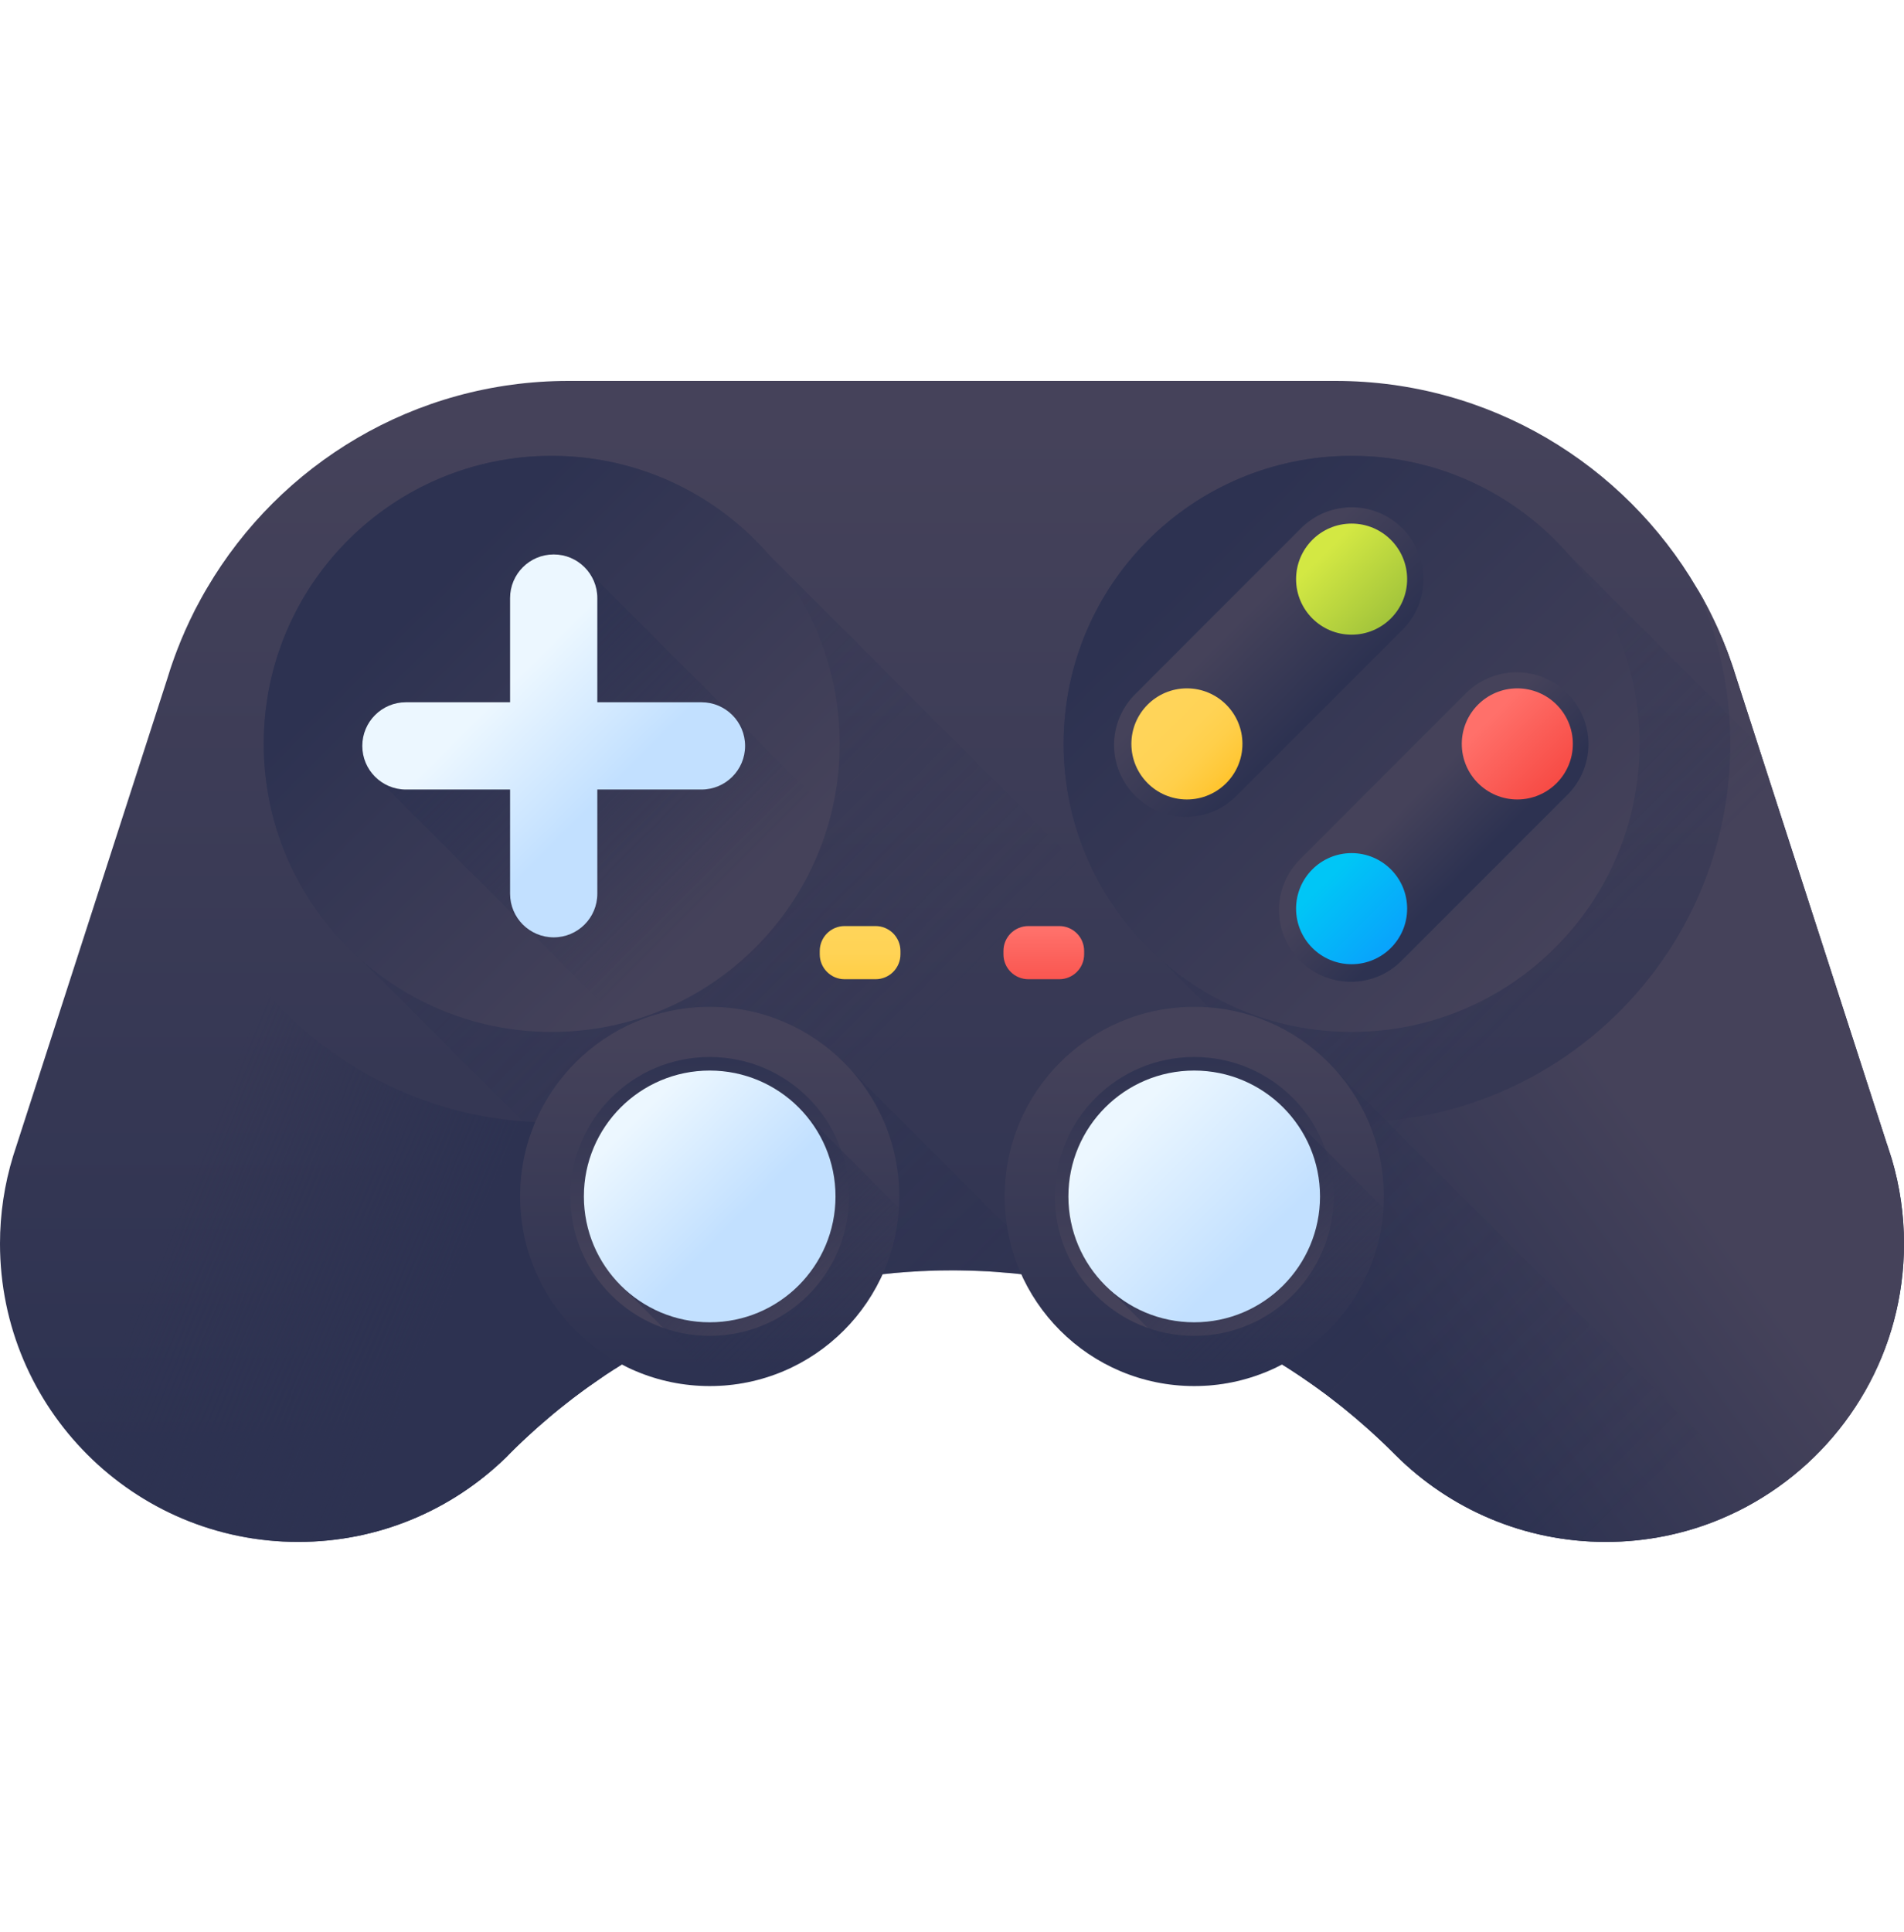 <svg width="70" height="71" viewBox="0 0 70 71" fill="none" xmlns="http://www.w3.org/2000/svg">
<g clip-path="url(#clip0_100_433)">
<path d="M69.555 42.612C69.852 43.618 70.001 44.662 70 45.711C70 49.649 67.922 53.102 64.804 55.032C64.408 55.279 63.997 55.499 63.572 55.691C63.465 55.741 63.356 55.788 63.246 55.834C61.951 56.373 60.53 56.671 59.038 56.671C56.022 56.671 53.289 55.452 51.309 53.48L51.289 53.46C51.287 53.459 51.285 53.457 51.283 53.455L51.203 53.374C51.131 53.303 51.059 53.232 50.985 53.161C50.913 53.09 50.841 53.019 50.766 52.951C50.701 52.888 50.635 52.827 50.569 52.768C50.527 52.727 50.485 52.688 50.441 52.649C50.424 52.634 50.406 52.618 50.388 52.603C50.382 52.597 50.378 52.592 50.373 52.588C50.314 52.535 50.254 52.483 50.195 52.43C50.087 52.334 49.978 52.239 49.867 52.145C49.74 52.037 49.613 51.93 49.483 51.826C49.465 51.811 49.445 51.795 49.425 51.778C49.422 51.774 49.418 51.772 49.416 51.771C49.416 51.771 49.414 51.769 49.412 51.766C49.41 51.766 49.408 51.765 49.405 51.761C49.366 51.73 49.33 51.702 49.294 51.673L49.265 51.65C49.188 51.588 49.109 51.527 49.03 51.467C49.021 51.459 49.012 51.452 49.002 51.446C48.98 51.427 48.958 51.409 48.934 51.393C48.92 51.381 48.904 51.37 48.889 51.358C48.879 51.349 48.868 51.341 48.857 51.333C48.791 51.281 48.725 51.234 48.658 51.184C48.629 51.161 48.599 51.141 48.568 51.119C48.516 51.079 48.463 51.041 48.41 51.003C48.394 50.991 48.379 50.98 48.364 50.971C48.292 50.918 48.219 50.866 48.146 50.816C48.11 50.791 48.075 50.766 48.039 50.743C48.032 50.736 48.024 50.73 48.014 50.726C48.001 50.717 47.989 50.707 47.976 50.697H47.974C47.797 50.575 47.617 50.457 47.438 50.34C47.392 50.309 47.346 50.281 47.298 50.25C47.26 50.226 47.22 50.2 47.18 50.178C47.166 50.167 47.152 50.158 47.136 50.151V50.149H47.134C47.115 50.136 47.094 50.123 47.073 50.109C47.029 50.082 46.985 50.055 46.941 50.029C46.875 49.987 46.807 49.947 46.739 49.908C46.673 49.867 46.609 49.828 46.542 49.79C46.536 49.786 46.53 49.785 46.525 49.781C46.513 49.775 46.5 49.765 46.485 49.758C46.462 49.744 46.437 49.731 46.414 49.718C46.269 49.634 46.123 49.552 45.977 49.473C45.975 49.471 45.971 49.471 45.969 49.467H45.967C45.818 49.387 45.668 49.308 45.517 49.231C45.428 49.185 45.341 49.141 45.253 49.097C45.178 49.059 45.103 49.022 45.028 48.986C45.022 48.982 45.016 48.979 45.01 48.977C45.01 48.979 45.008 48.977 45.008 48.977C44.951 48.948 44.896 48.921 44.838 48.894C44.835 48.893 44.831 48.891 44.827 48.891C44.785 48.87 44.741 48.849 44.697 48.828C44.603 48.786 44.512 48.744 44.419 48.701C44.377 48.681 44.334 48.662 44.291 48.644C44.254 48.629 44.216 48.612 44.18 48.597C44.174 48.592 44.17 48.591 44.164 48.591C44.163 48.587 44.158 48.587 44.157 48.587C44.136 48.578 44.113 48.568 44.092 48.556C44.054 48.541 44.014 48.524 43.973 48.507C43.955 48.499 43.935 48.492 43.918 48.484H43.916C43.907 48.48 43.897 48.474 43.889 48.47H43.888C43.843 48.452 43.8 48.434 43.756 48.417C43.732 48.406 43.708 48.396 43.683 48.386C43.651 48.373 43.618 48.36 43.586 48.348C43.521 48.321 43.456 48.294 43.391 48.27C43.351 48.255 43.309 48.237 43.269 48.222C43.258 48.218 43.246 48.214 43.235 48.209C43.116 48.165 42.998 48.119 42.877 48.077C42.858 48.07 42.837 48.062 42.816 48.054C42.664 47.999 42.509 47.945 42.354 47.892C42.291 47.871 42.228 47.85 42.165 47.829C42.052 47.792 41.942 47.758 41.829 47.724L41.606 47.655C41.489 47.62 41.374 47.588 41.258 47.554C41.231 47.546 41.206 47.539 41.182 47.533C41.071 47.502 40.96 47.472 40.849 47.445H40.847C40.844 47.441 40.839 47.441 40.836 47.441C40.834 47.44 40.832 47.44 40.83 47.44C40.714 47.408 40.597 47.378 40.479 47.35C40.406 47.332 40.332 47.315 40.259 47.298C40.156 47.273 40.052 47.25 39.948 47.227C39.849 47.204 39.75 47.184 39.65 47.165C39.578 47.149 39.503 47.133 39.431 47.118C39.304 47.094 39.177 47.07 39.05 47.047C38.989 47.038 38.928 47.027 38.867 47.015C38.71 46.988 38.553 46.964 38.395 46.941C38.112 46.898 37.828 46.862 37.545 46.832C37.438 46.818 37.332 46.809 37.227 46.798C37.064 46.782 36.901 46.769 36.738 46.758C36.688 46.752 36.639 46.748 36.589 46.746C36.438 46.734 36.286 46.725 36.134 46.719C35.966 46.709 35.798 46.704 35.632 46.7C35.598 46.698 35.565 46.698 35.533 46.698C35.357 46.692 35.182 46.691 35.006 46.691H34.992C34.876 46.691 34.761 46.692 34.647 46.694H34.595C34.542 46.694 34.49 46.696 34.437 46.698H34.4C34.383 46.698 34.364 46.7 34.347 46.7C34.336 46.7 34.324 46.7 34.314 46.702C34.265 46.702 34.213 46.704 34.164 46.706C34.104 46.708 34.047 46.71 33.988 46.714C33.942 46.715 33.898 46.718 33.854 46.719C33.831 46.719 33.809 46.721 33.785 46.723C33.772 46.723 33.757 46.723 33.743 46.727C33.719 46.727 33.694 46.727 33.669 46.731C33.654 46.731 33.636 46.731 33.621 46.733C33.541 46.737 33.461 46.742 33.381 46.748C33.371 46.748 33.359 46.75 33.35 46.75C33.333 46.752 33.316 46.752 33.298 46.754H33.296C33.249 46.758 33.203 46.762 33.157 46.765C33.061 46.773 32.968 46.781 32.872 46.788C32.861 46.79 32.849 46.79 32.838 46.792C32.794 46.796 32.752 46.8 32.71 46.806C32.623 46.813 32.536 46.823 32.45 46.832V46.834C32.449 46.832 32.449 46.834 32.449 46.834H32.447C32.433 46.834 32.42 46.836 32.407 46.838C32.355 46.842 32.303 46.847 32.254 46.855C32.107 46.872 31.96 46.891 31.814 46.912C31.799 46.914 31.784 46.916 31.769 46.918C31.757 46.918 31.748 46.92 31.736 46.922C31.711 46.926 31.685 46.929 31.66 46.933C31.658 46.933 31.654 46.933 31.652 46.935C31.591 46.943 31.532 46.95 31.471 46.962H31.467C31.421 46.969 31.373 46.977 31.327 46.985C31.272 46.992 31.217 47.002 31.161 47.012C31.018 47.035 30.877 47.061 30.733 47.088C30.659 47.101 30.584 47.117 30.512 47.13C30.453 47.141 30.395 47.153 30.338 47.166C30.329 47.166 30.321 47.168 30.313 47.172C30.284 47.176 30.258 47.181 30.229 47.189C30.197 47.195 30.164 47.202 30.134 47.208C30.105 47.214 30.076 47.222 30.05 47.227H30.048C30.019 47.233 29.988 47.241 29.962 47.247C29.949 47.248 29.936 47.251 29.924 47.254C29.876 47.265 29.83 47.275 29.784 47.287C29.736 47.298 29.687 47.309 29.639 47.321L29.473 47.361C29.46 47.365 29.446 47.367 29.433 47.371C29.364 47.388 29.295 47.405 29.226 47.424C29.209 47.428 29.191 47.432 29.173 47.437C29.165 47.44 29.156 47.441 29.148 47.445H29.146C28.95 47.495 28.755 47.55 28.56 47.606C28.537 47.614 28.514 47.619 28.491 47.626C28.483 47.629 28.476 47.631 28.468 47.632C28.449 47.638 28.43 47.644 28.411 47.651C28.411 47.651 28.411 47.649 28.409 47.651C28.388 47.657 28.366 47.663 28.344 47.671C28.239 47.701 28.136 47.734 28.031 47.768C27.976 47.783 27.92 47.803 27.865 47.821C27.749 47.857 27.634 47.896 27.519 47.936C27.485 47.947 27.452 47.959 27.422 47.969C27.395 47.978 27.366 47.988 27.34 47.997C27.313 48.007 27.286 48.016 27.259 48.028C27.185 48.053 27.109 48.08 27.036 48.108C27.009 48.118 26.983 48.127 26.958 48.137C26.934 48.145 26.91 48.154 26.887 48.164C26.837 48.181 26.788 48.2 26.738 48.219C26.706 48.23 26.674 48.244 26.641 48.255C26.585 48.278 26.532 48.299 26.479 48.322C26.44 48.335 26.404 48.351 26.367 48.366C26.349 48.371 26.33 48.379 26.312 48.387C26.297 48.393 26.284 48.398 26.27 48.406C26.24 48.417 26.209 48.429 26.178 48.443C26.106 48.471 26.035 48.501 25.967 48.532C25.942 48.543 25.915 48.553 25.89 48.565C25.871 48.574 25.85 48.582 25.831 48.592H25.829C25.818 48.595 25.808 48.601 25.797 48.606C25.772 48.616 25.747 48.628 25.722 48.637C25.696 48.649 25.671 48.66 25.644 48.673C25.6 48.692 25.556 48.712 25.514 48.731C25.388 48.788 25.264 48.845 25.14 48.904C25.105 48.919 25.073 48.937 25.04 48.952C25.023 48.958 25.006 48.968 24.987 48.977C24.987 48.977 24.985 48.979 24.985 48.977C24.943 48.996 24.903 49.017 24.861 49.04C24.828 49.055 24.798 49.071 24.767 49.086C24.744 49.096 24.721 49.107 24.701 49.12C24.693 49.122 24.685 49.126 24.679 49.131C24.649 49.143 24.621 49.158 24.59 49.174L24.435 49.254C24.174 49.387 23.916 49.529 23.66 49.674C23.57 49.724 23.478 49.777 23.389 49.83C23.362 49.846 23.333 49.863 23.306 49.878C23.256 49.907 23.207 49.937 23.157 49.966C23.137 49.98 23.113 49.995 23.093 50.008C23.088 50.009 23.083 50.012 23.079 50.016C23.054 50.029 23.032 50.044 23.009 50.057C22.988 50.069 22.969 50.083 22.95 50.094C22.919 50.111 22.889 50.131 22.86 50.151C22.77 50.204 22.682 50.26 22.594 50.317C22.382 50.451 22.174 50.59 21.968 50.736C21.855 50.812 21.743 50.89 21.632 50.97C21.616 50.982 21.601 50.991 21.586 51.003C21.533 51.041 21.479 51.079 21.427 51.119C21.305 51.207 21.185 51.297 21.065 51.388C21.063 51.39 21.061 51.39 21.061 51.393C20.913 51.505 20.768 51.619 20.624 51.736C20.599 51.753 20.576 51.774 20.551 51.793C20.409 51.908 20.268 52.025 20.129 52.145C20.018 52.239 19.909 52.332 19.8 52.429C19.741 52.481 19.682 52.535 19.623 52.588C19.49 52.707 19.359 52.828 19.229 52.95C19.159 53.016 19.088 53.084 19.019 53.151C18.951 53.218 18.882 53.287 18.813 53.355C18.807 53.361 18.8 53.369 18.792 53.374L18.714 53.452C18.697 53.472 18.679 53.489 18.664 53.506C18.622 53.548 18.58 53.59 18.538 53.634C18.555 53.613 18.576 53.592 18.595 53.573C16.622 55.49 13.93 56.671 10.96 56.671C4.908 56.671 3.97668e-06 51.763 3.97668e-06 45.711C-0.001 44.616 0.163 43.527 0.485 42.48C0.514 42.385 0.544 42.29 0.577 42.196L6.153 24.936C6.189 24.82 6.225 24.704 6.263 24.587C6.279 24.537 6.296 24.487 6.313 24.438C6.349 24.329 6.388 24.223 6.428 24.113C6.435 24.093 6.443 24.07 6.453 24.047C6.503 23.913 6.554 23.779 6.61 23.646C6.61 23.643 6.61 23.642 6.611 23.64C6.657 23.523 6.707 23.407 6.759 23.29C6.77 23.262 6.782 23.233 6.794 23.204C6.852 23.073 6.912 22.942 6.974 22.813C7.102 22.54 7.24 22.27 7.387 22.007C7.459 21.875 7.533 21.745 7.61 21.616C10.283 17.059 15.235 14 20.903 14H49.093C54.761 14 59.713 17.059 62.386 21.616C62.463 21.745 62.537 21.875 62.61 22.007C62.757 22.271 62.894 22.54 63.022 22.813C63.084 22.941 63.144 23.073 63.201 23.204C63.221 23.244 63.238 23.286 63.253 23.326C63.297 23.422 63.337 23.52 63.376 23.617C63.389 23.645 63.4 23.674 63.41 23.704C63.458 23.817 63.502 23.932 63.544 24.046C63.652 24.339 63.752 24.636 63.843 24.936L64.615 27.327L69.362 42.018C69.368 42.035 69.374 42.051 69.379 42.068L69.385 42.083L69.544 42.576C69.547 42.587 69.551 42.599 69.555 42.612Z" fill="url(#paint0_linear_100_433)"/>
<path d="M26.897 48.158C26.844 48.176 26.791 48.198 26.739 48.219C26.71 48.228 26.681 48.239 26.653 48.253C26.649 48.253 26.645 48.255 26.641 48.255C26.586 48.278 26.532 48.299 26.479 48.322C26.441 48.335 26.405 48.35 26.369 48.365C26.349 48.371 26.33 48.379 26.313 48.386C26.268 48.404 26.224 48.422 26.18 48.442C26.107 48.471 26.036 48.501 25.968 48.532C25.943 48.543 25.918 48.553 25.891 48.564C25.868 48.572 25.847 48.581 25.826 48.591C25.723 48.637 25.618 48.683 25.515 48.731C25.391 48.786 25.265 48.843 25.141 48.904C25.135 48.906 25.129 48.91 25.124 48.912C25.096 48.923 25.068 48.937 25.041 48.952C25.024 48.958 25.007 48.967 24.988 48.977C24.988 48.977 24.986 48.979 24.986 48.977C24.913 49.011 24.841 49.047 24.768 49.086C24.745 49.096 24.723 49.107 24.7 49.118C24.663 49.135 24.627 49.154 24.591 49.173L24.436 49.254C24.424 49.259 24.411 49.267 24.399 49.273C24.15 49.401 23.904 49.535 23.661 49.674C23.571 49.724 23.479 49.777 23.39 49.83C23.363 49.846 23.334 49.863 23.307 49.879C23.207 49.937 23.108 49.996 23.009 50.058C22.989 50.069 22.969 50.083 22.95 50.094C22.941 50.1 22.931 50.105 22.923 50.109C22.903 50.123 22.882 50.136 22.859 50.149C22.771 50.205 22.683 50.26 22.595 50.317C22.383 50.451 22.175 50.59 21.969 50.736C21.856 50.812 21.744 50.891 21.633 50.971C21.618 50.982 21.602 50.991 21.587 51.003C21.533 51.041 21.48 51.079 21.428 51.119C21.306 51.207 21.186 51.297 21.065 51.389C21.064 51.39 21.062 51.39 21.062 51.392C20.914 51.505 20.768 51.62 20.624 51.736C20.6 51.754 20.577 51.774 20.552 51.794C20.409 51.908 20.269 52.025 20.13 52.145C20.019 52.238 19.91 52.332 19.801 52.429C19.742 52.481 19.683 52.534 19.623 52.588C19.492 52.706 19.36 52.826 19.23 52.95C19.118 53.056 19.005 53.164 18.894 53.271C18.887 53.281 18.877 53.291 18.867 53.3L18.793 53.374C18.73 53.436 18.669 53.499 18.608 53.562L18.596 53.573C16.624 55.49 13.931 56.671 10.962 56.671C4.908 56.671 3.97668e-06 51.763 3.97668e-06 45.711C-0.001 44.616 0.163 43.527 0.485 42.48C0.514 42.385 0.544 42.289 0.577 42.196L6.153 24.936C6.189 24.82 6.225 24.703 6.263 24.587C6.279 24.537 6.296 24.487 6.313 24.438C6.349 24.329 6.388 24.222 6.428 24.113C6.435 24.093 6.443 24.07 6.453 24.047C6.503 23.913 6.554 23.779 6.61 23.646C6.61 23.643 6.61 23.642 6.611 23.64C6.657 23.523 6.707 23.407 6.759 23.29C6.77 23.262 6.782 23.233 6.794 23.204C6.852 23.073 6.912 22.942 6.974 22.813C7.168 22.404 7.38 22.005 7.61 21.616C6.822 23.363 6.382 25.301 6.382 27.342C6.382 30.169 7.224 32.797 8.672 34.99C10.973 38.483 14.807 40.876 19.217 41.214C19.37 41.226 19.523 41.233 19.677 41.241C19.881 41.251 20.087 41.255 20.294 41.255C20.519 41.255 20.744 41.249 20.968 41.237C21.247 41.224 21.525 41.202 21.802 41.17C22.032 41.147 22.259 41.117 22.484 41.079C22.98 41.001 23.471 40.895 23.955 40.763L26.897 48.158Z" fill="url(#paint1_linear_100_433)"/>
<path d="M64.804 55.032C64.408 55.279 63.997 55.5 63.572 55.691C63.465 55.741 63.356 55.788 63.246 55.834C61.951 56.373 60.53 56.671 59.038 56.671C56.022 56.671 53.289 55.453 51.309 53.48L51.289 53.461C51.287 53.459 51.286 53.457 51.283 53.455L51.203 53.374C51.131 53.303 51.059 53.232 50.986 53.161C50.913 53.088 50.839 53.019 50.766 52.951C50.701 52.888 50.635 52.827 50.569 52.768C50.527 52.727 50.485 52.688 50.441 52.649C50.419 52.628 50.396 52.608 50.373 52.588C50.314 52.535 50.254 52.483 50.195 52.43C50.087 52.333 49.978 52.238 49.867 52.145C49.74 52.036 49.612 51.93 49.483 51.826C49.466 51.811 49.445 51.795 49.425 51.778C49.422 51.774 49.418 51.772 49.416 51.771C49.416 51.771 49.414 51.769 49.412 51.766C49.408 51.765 49.406 51.763 49.405 51.761C49.366 51.73 49.33 51.702 49.294 51.673C49.284 51.666 49.274 51.658 49.265 51.65C49.187 51.587 49.108 51.526 49.03 51.467C49 51.44 48.967 51.417 48.936 51.392C48.936 51.392 48.936 51.394 48.935 51.392C48.919 51.381 48.904 51.369 48.889 51.358C48.877 51.348 48.868 51.341 48.856 51.333C48.792 51.281 48.725 51.233 48.658 51.184C48.629 51.161 48.599 51.139 48.568 51.119C48.516 51.079 48.463 51.04 48.41 51.003C48.394 50.992 48.379 50.98 48.364 50.97C48.291 50.919 48.219 50.867 48.146 50.816C48.11 50.791 48.075 50.766 48.039 50.743C48.032 50.736 48.023 50.73 48.014 50.726L47.974 50.697C47.797 50.576 47.618 50.456 47.438 50.34C47.392 50.309 47.346 50.281 47.298 50.25C47.245 50.216 47.191 50.184 47.138 50.149H47.136V50.147C47.114 50.136 47.093 50.123 47.073 50.109C47.029 50.082 46.985 50.055 46.941 50.029C46.809 49.948 46.676 49.868 46.542 49.79C46.536 49.786 46.53 49.785 46.525 49.781C46.513 49.775 46.5 49.765 46.484 49.758C46.462 49.744 46.437 49.731 46.414 49.718C46.265 49.632 46.118 49.55 45.969 49.467H45.967C45.818 49.386 45.668 49.307 45.516 49.231C45.429 49.185 45.34 49.141 45.253 49.097C45.178 49.059 45.102 49.022 45.028 48.986C45.022 48.982 45.016 48.979 45.011 48.977C45.011 48.979 45.008 48.977 45.008 48.977C44.951 48.948 44.896 48.921 44.839 48.894C44.791 48.871 44.743 48.851 44.697 48.828C44.603 48.786 44.512 48.744 44.418 48.701C44.376 48.681 44.334 48.662 44.291 48.644C44.25 48.625 44.21 48.608 44.17 48.591C44.144 48.58 44.118 48.568 44.092 48.557C44.052 48.541 44.013 48.524 43.973 48.507C43.954 48.499 43.935 48.492 43.918 48.484H43.916C43.907 48.478 43.897 48.475 43.887 48.471C43.844 48.452 43.8 48.434 43.756 48.417C43.732 48.406 43.708 48.396 43.683 48.386C43.651 48.373 43.618 48.36 43.586 48.348C43.521 48.322 43.456 48.295 43.391 48.27C43.351 48.255 43.31 48.237 43.269 48.222C43.257 48.219 43.245 48.214 43.234 48.209C43.191 48.192 43.144 48.174 43.099 48.157L46.042 40.763C46.521 40.893 47.011 41 47.512 41.078C47.525 41.082 47.539 41.084 47.552 41.084C47.764 41.12 47.978 41.147 48.194 41.17C48.337 41.187 48.48 41.201 48.623 41.212C48.759 41.221 48.895 41.231 49.032 41.237C49.062 41.239 49.091 41.241 49.122 41.241C49.314 41.25 49.507 41.254 49.702 41.254C49.909 41.254 50.115 41.25 50.319 41.241C50.537 41.231 50.753 41.216 50.968 41.197C55.297 40.807 59.056 38.431 61.324 34.991C62.772 32.796 63.614 30.169 63.614 27.342C63.614 26.987 63.6 26.634 63.574 26.286C63.454 24.672 63.052 23.091 62.386 21.615C62.462 21.745 62.537 21.875 62.61 22.006C62.824 22.397 63.021 22.797 63.201 23.204C63.221 23.244 63.238 23.286 63.253 23.326C63.297 23.422 63.337 23.519 63.375 23.616C63.389 23.645 63.4 23.674 63.41 23.704C63.457 23.817 63.502 23.932 63.543 24.046C63.652 24.34 63.752 24.636 63.843 24.936L64.615 27.327L69.362 42.018C69.368 42.035 69.374 42.05 69.379 42.067L69.544 42.575C69.547 42.587 69.552 42.598 69.555 42.612C69.845 43.593 70 44.634 70 45.711C70 49.649 67.922 53.102 64.804 55.032V55.032Z" fill="url(#paint2_linear_100_433)"/>
<path d="M69.555 42.612C69.852 43.618 70.001 44.662 70 45.711C70 49.649 67.922 53.102 64.804 55.032C64.408 55.279 63.997 55.499 63.572 55.691C63.465 55.741 63.356 55.788 63.246 55.834L48.915 41.505L48.623 41.212L44.435 37.024L42.715 35.303C42.711 35.3 42.705 35.296 42.702 35.29C42.495 35.108 42.296 34.918 42.104 34.721C41.911 34.524 41.727 34.32 41.552 34.108C41.379 33.901 41.214 33.688 41.057 33.469C41.053 33.464 41.05 33.459 41.048 33.453C40.864 33.194 40.693 32.927 40.534 32.653C40.46 32.529 40.39 32.403 40.322 32.275C40.28 32.193 40.238 32.11 40.196 32.027C40.158 31.952 40.121 31.874 40.085 31.797C40.06 31.743 40.035 31.69 40.013 31.637C39.986 31.578 39.961 31.52 39.936 31.461C39.907 31.396 39.881 31.33 39.854 31.262C39.715 30.914 39.594 30.558 39.493 30.197C39.468 30.105 39.444 30.014 39.421 29.922C39.384 29.773 39.35 29.623 39.319 29.473C39.301 29.387 39.285 29.3 39.27 29.213C39.251 29.114 39.235 29.013 39.22 28.911C39.209 28.84 39.199 28.769 39.192 28.698C39.132 28.248 39.103 27.794 39.104 27.34C39.104 21.493 43.843 16.753 49.691 16.753C49.817 16.753 49.941 16.755 50.065 16.76C50.138 16.763 50.21 16.764 50.281 16.77C50.372 16.774 50.464 16.78 50.556 16.787C50.718 16.8 50.882 16.818 51.042 16.839C51.117 16.849 51.19 16.858 51.263 16.869C51.293 16.873 51.323 16.878 51.352 16.883C51.406 16.891 51.459 16.9 51.511 16.91C51.688 16.941 51.864 16.975 52.037 17.015C52.116 17.032 52.196 17.051 52.275 17.072C52.458 17.118 52.639 17.167 52.819 17.222C52.825 17.225 52.832 17.227 52.84 17.228C53.006 17.282 53.17 17.337 53.33 17.396C53.349 17.402 53.369 17.41 53.386 17.417C53.462 17.446 53.539 17.474 53.614 17.506C53.701 17.54 53.787 17.574 53.873 17.612C53.953 17.646 54.033 17.683 54.113 17.719C54.125 17.723 54.136 17.729 54.148 17.735C54.224 17.77 54.302 17.807 54.377 17.845C54.467 17.887 54.554 17.933 54.643 17.981C54.719 18.021 54.793 18.063 54.868 18.105C54.949 18.15 55.029 18.197 55.108 18.244C55.187 18.29 55.267 18.34 55.343 18.389C55.655 18.585 55.956 18.798 56.245 19.027C56.749 19.425 57.216 19.868 57.641 20.351L57.67 20.379L63.574 26.286L64.615 27.327L69.362 42.018C69.368 42.035 69.374 42.05 69.379 42.067L69.543 42.575C69.547 42.587 69.552 42.599 69.555 42.612V42.612Z" fill="url(#paint3_linear_100_433)"/>
<path d="M60.279 27.341C60.279 33.188 55.539 37.928 49.691 37.928C43.844 37.928 39.104 33.188 39.104 27.341C39.104 21.494 43.844 16.754 49.691 16.754C55.539 16.754 60.279 21.494 60.279 27.341Z" fill="url(#paint4_linear_100_433)"/>
<path d="M50.795 42.914L63.572 55.691C63.465 55.741 63.356 55.788 63.246 55.834C61.951 56.373 60.53 56.671 59.039 56.671C56.022 56.671 53.289 55.452 51.309 53.48C51.356 53.528 51.404 53.577 51.452 53.627C51.398 53.571 51.343 53.516 51.289 53.46L51.284 53.455C51.257 53.428 51.23 53.401 51.204 53.374C50.996 53.168 50.785 52.966 50.569 52.767C50.509 52.712 50.449 52.657 50.388 52.603C50.383 52.597 50.379 52.591 50.373 52.588C50.314 52.534 50.254 52.482 50.196 52.429C50.087 52.333 49.978 52.238 49.867 52.145C49.741 52.036 49.613 51.93 49.483 51.826C49.466 51.811 49.445 51.795 49.426 51.778C49.422 51.774 49.418 51.772 49.416 51.77C49.416 51.77 49.414 51.769 49.412 51.766C49.41 51.766 49.408 51.765 49.405 51.76C49.367 51.73 49.33 51.702 49.294 51.673C49.285 51.665 49.275 51.657 49.265 51.65C49.188 51.588 49.109 51.527 49.03 51.467C49 51.44 48.967 51.417 48.937 51.392C48.937 51.392 48.937 51.394 48.935 51.392C48.92 51.38 48.904 51.369 48.889 51.358C48.879 51.349 48.868 51.34 48.857 51.333C48.791 51.281 48.725 51.233 48.658 51.184C48.629 51.161 48.599 51.14 48.568 51.119C48.517 51.079 48.463 51.041 48.41 51.003C48.395 50.991 48.38 50.98 48.364 50.97L48.146 50.815C48.11 50.791 48.075 50.766 48.039 50.743C48.018 50.725 47.997 50.712 47.976 50.697H47.974C47.797 50.575 47.617 50.456 47.438 50.34C47.352 50.284 47.266 50.229 47.18 50.178C47.167 50.167 47.152 50.158 47.136 50.151V50.149H47.134C47.114 50.135 47.094 50.121 47.073 50.109L46.942 50.029C46.874 49.986 46.808 49.946 46.739 49.908C46.675 49.867 46.609 49.828 46.542 49.79C46.536 49.786 46.531 49.784 46.525 49.78C46.514 49.774 46.5 49.765 46.485 49.757C46.462 49.744 46.437 49.731 46.414 49.717C46.27 49.634 46.124 49.552 45.977 49.473C45.973 49.471 45.971 49.469 45.968 49.467C45.818 49.386 45.668 49.307 45.517 49.23C45.429 49.184 45.341 49.14 45.253 49.097C45.179 49.058 45.102 49.022 45.028 48.986C45.023 48.982 45.017 48.979 45.011 48.976C45.011 48.978 45.009 48.976 45.009 48.976C44.952 48.948 44.896 48.921 44.839 48.894C44.836 48.892 44.831 48.891 44.827 48.89C44.692 48.825 44.554 48.762 44.419 48.701C44.339 48.665 44.26 48.63 44.18 48.596C44.174 48.593 44.17 48.59 44.165 48.59C44.163 48.587 44.159 48.587 44.157 48.587C44.096 48.558 44.035 48.533 43.974 48.507C43.955 48.499 43.935 48.492 43.918 48.484C43.909 48.48 43.9 48.474 43.89 48.47H43.888C43.844 48.451 43.8 48.434 43.756 48.417C43.732 48.406 43.708 48.396 43.683 48.386C43.651 48.373 43.619 48.36 43.586 48.348C43.521 48.321 43.456 48.294 43.391 48.27C43.351 48.254 43.311 48.237 43.269 48.222C43.257 48.218 43.246 48.214 43.235 48.209C43.116 48.165 42.998 48.119 42.877 48.077C42.859 48.069 42.837 48.062 42.816 48.054C42.664 47.999 42.509 47.945 42.355 47.892C42.291 47.87 42.228 47.849 42.166 47.829C42.053 47.792 41.942 47.758 41.829 47.724L41.606 47.655C41.489 47.62 41.375 47.586 41.258 47.554C41.231 47.546 41.207 47.538 41.182 47.533C41.072 47.502 40.961 47.472 40.85 47.445H40.847C40.844 47.441 40.84 47.441 40.836 47.441C40.834 47.439 40.833 47.439 40.83 47.439C40.714 47.406 40.597 47.378 40.479 47.349C40.406 47.33 40.333 47.313 40.26 47.298C40.156 47.272 40.052 47.249 39.948 47.227C39.849 47.204 39.75 47.183 39.651 47.164C39.578 47.147 39.503 47.133 39.431 47.118C39.304 47.093 39.177 47.07 39.051 47.047C38.989 47.038 38.928 47.027 38.867 47.015C38.71 46.988 38.553 46.964 38.395 46.941C38.113 46.898 37.83 46.862 37.546 46.832C37.439 46.818 37.332 46.809 37.227 46.797C37.065 46.782 36.9 46.769 36.738 46.758C36.688 46.752 36.639 46.748 36.589 46.746C36.438 46.734 36.286 46.725 36.134 46.719C35.967 46.71 35.8 46.703 35.632 46.7C35.598 46.698 35.566 46.698 35.533 46.698C35.357 46.692 35.182 46.69 35.006 46.69H34.992C34.878 46.69 34.762 46.69 34.647 46.694H34.565C34.51 46.696 34.456 46.696 34.401 46.698C34.384 46.698 34.365 46.7 34.347 46.7C34.336 46.7 34.325 46.7 34.315 46.702C34.206 46.704 34.097 46.708 33.988 46.713C33.943 46.715 33.898 46.717 33.855 46.719C33.817 46.721 33.78 46.723 33.744 46.727C33.719 46.727 33.694 46.727 33.669 46.731C33.574 46.734 33.476 46.74 33.381 46.748C33.371 46.748 33.36 46.749 33.35 46.749C33.333 46.752 33.316 46.752 33.298 46.754H33.297C33.251 46.758 33.203 46.761 33.157 46.765C33.05 46.772 32.943 46.782 32.838 46.792C32.794 46.795 32.752 46.799 32.711 46.805C32.622 46.812 32.536 46.822 32.45 46.834C32.449 46.832 32.449 46.834 32.449 46.834H32.447C32.433 46.834 32.42 46.835 32.407 46.838C32.355 46.841 32.303 46.849 32.254 46.855C32.107 46.872 31.96 46.891 31.815 46.912C31.799 46.914 31.784 46.916 31.769 46.918C31.758 46.918 31.748 46.92 31.736 46.921C31.711 46.925 31.685 46.929 31.66 46.933C31.658 46.933 31.654 46.933 31.652 46.935C31.591 46.943 31.53 46.952 31.471 46.962C31.423 46.969 31.375 46.975 31.327 46.984C31.272 46.992 31.217 47.002 31.161 47.011C31.018 47.034 30.877 47.061 30.733 47.087C30.659 47.101 30.584 47.116 30.512 47.13C30.453 47.141 30.395 47.153 30.338 47.166C30.329 47.166 30.321 47.168 30.313 47.172C30.285 47.176 30.258 47.181 30.229 47.189C30.197 47.195 30.164 47.202 30.134 47.208C30.105 47.214 30.076 47.219 30.05 47.227H30.048C30.019 47.233 29.989 47.24 29.962 47.246C29.948 47.248 29.935 47.252 29.924 47.254C29.876 47.265 29.83 47.275 29.784 47.286C29.752 47.294 29.718 47.302 29.685 47.309C29.67 47.313 29.654 47.317 29.639 47.321C29.584 47.334 29.529 47.348 29.473 47.361C29.46 47.365 29.446 47.366 29.433 47.37C29.364 47.388 29.295 47.405 29.227 47.424C29.21 47.428 29.191 47.431 29.173 47.437C29.165 47.439 29.157 47.441 29.148 47.443V47.445H29.146C28.95 47.494 28.755 47.55 28.56 47.606C28.537 47.613 28.514 47.619 28.491 47.626C28.483 47.629 28.476 47.63 28.469 47.632C28.449 47.638 28.428 47.643 28.409 47.651C28.389 47.657 28.366 47.663 28.345 47.67C28.239 47.701 28.136 47.733 28.031 47.768C27.976 47.783 27.921 47.802 27.865 47.821C27.749 47.858 27.634 47.896 27.52 47.936C27.485 47.947 27.453 47.959 27.422 47.968C27.393 47.978 27.367 47.987 27.34 47.997C27.313 48.007 27.286 48.016 27.26 48.028C27.185 48.053 27.111 48.079 27.036 48.108C27.009 48.117 26.984 48.127 26.958 48.136C26.934 48.145 26.911 48.154 26.887 48.163C26.86 48.173 26.834 48.182 26.807 48.196C26.697 48.236 26.587 48.278 26.479 48.322C26.441 48.335 26.404 48.35 26.368 48.365L21.491 43.488L21.052 43.049L13.306 35.303C13.302 35.3 13.296 35.296 13.293 35.29C13.157 35.171 13.024 35.047 12.895 34.92H12.893C12.892 34.918 12.889 34.918 12.889 34.916C12.823 34.851 12.758 34.786 12.695 34.721C12.502 34.525 12.318 34.32 12.143 34.108C11.97 33.901 11.805 33.688 11.648 33.469C11.644 33.464 11.641 33.459 11.639 33.453C11.372 33.076 11.129 32.683 10.913 32.275C10.871 32.193 10.829 32.11 10.787 32.027C10.749 31.952 10.713 31.874 10.676 31.797C10.651 31.744 10.627 31.691 10.604 31.637C10.578 31.579 10.552 31.52 10.527 31.462C10.499 31.396 10.472 31.33 10.445 31.263C10.344 31.009 10.252 30.75 10.17 30.489C10.14 30.392 10.111 30.295 10.084 30.197C10.059 30.106 10.034 30.014 10.011 29.922C9.975 29.773 9.941 29.623 9.911 29.473C9.891 29.387 9.876 29.301 9.861 29.214C9.842 29.113 9.826 29.013 9.811 28.912C9.8 28.841 9.79 28.769 9.782 28.698C9.723 28.248 9.694 27.794 9.695 27.34C9.695 21.493 14.434 16.753 20.281 16.753C20.407 16.753 20.532 16.755 20.656 16.76C20.728 16.763 20.801 16.765 20.872 16.77C20.963 16.774 21.055 16.78 21.147 16.788C21.309 16.801 21.472 16.818 21.634 16.839C21.708 16.849 21.781 16.858 21.853 16.869C21.884 16.874 21.915 16.878 21.943 16.883C21.996 16.891 22.05 16.9 22.101 16.91C22.279 16.941 22.455 16.975 22.629 17.015C22.707 17.032 22.787 17.051 22.865 17.072C23.049 17.118 23.23 17.167 23.409 17.223C23.415 17.225 23.423 17.227 23.431 17.229C23.597 17.282 23.761 17.337 23.922 17.397C23.94 17.402 23.959 17.41 23.977 17.417C24.053 17.446 24.129 17.475 24.204 17.506C24.291 17.54 24.378 17.575 24.464 17.612C24.544 17.647 24.624 17.683 24.704 17.719C24.716 17.723 24.727 17.729 24.739 17.735C24.815 17.771 24.893 17.807 24.968 17.845C25.057 17.887 25.145 17.933 25.233 17.981C25.31 18.021 25.384 18.063 25.459 18.105C25.541 18.151 25.619 18.197 25.7 18.245C25.777 18.29 25.858 18.34 25.934 18.389C26.246 18.586 26.547 18.799 26.835 19.027C27.34 19.425 27.807 19.869 28.231 20.351L28.26 20.379L40.533 32.653L44.381 36.501L44.964 37.083L49.058 41.178L49.121 41.241L50.795 42.914Z" fill="url(#paint5_linear_100_433)"/>
<path d="M30.871 27.341C30.871 33.188 26.13 37.928 20.283 37.928C14.435 37.928 9.696 33.188 9.696 27.341C9.696 21.494 14.436 16.754 20.283 16.754C26.13 16.754 30.871 21.494 30.871 27.341Z" fill="url(#paint6_linear_100_433)"/>
<path d="M30.489 29.852L21.597 20.964C21.446 20.781 21.257 20.633 21.043 20.532C20.828 20.43 20.594 20.378 20.357 20.378C19.472 20.378 18.753 21.096 18.753 21.981V25.811H14.924C14.038 25.811 13.321 26.529 13.321 27.415C13.321 27.914 13.549 28.36 13.907 28.654L22.793 37.547C26.59 36.637 29.578 33.65 30.489 29.852Z" fill="url(#paint7_linear_100_433)"/>
<path d="M25.79 25.811H21.96V21.981C21.96 21.096 21.242 20.378 20.357 20.378C19.471 20.378 18.753 21.096 18.753 21.981V25.811H14.924C14.038 25.811 13.32 26.529 13.32 27.415C13.32 28.3 14.038 29.018 14.924 29.018H18.753V32.848C18.753 33.733 19.471 34.451 20.357 34.451C21.242 34.451 21.96 33.733 21.96 32.848V29.018H25.79C26.675 29.018 27.393 28.3 27.393 27.415C27.393 26.529 26.676 25.811 25.79 25.811Z" fill="url(#paint8_linear_100_433)"/>
<path d="M64.804 55.032C64.408 55.279 63.997 55.5 63.572 55.691C63.465 55.741 63.356 55.788 63.246 55.834C61.951 56.373 60.53 56.67 59.038 56.67C56.022 56.67 53.289 55.452 51.309 53.48C51.356 53.528 51.404 53.577 51.452 53.627C51.398 53.571 51.343 53.516 51.289 53.46L51.283 53.455L51.203 53.374C50.996 53.168 50.785 52.966 50.569 52.767C50.509 52.712 50.449 52.657 50.388 52.603C50.382 52.597 50.378 52.591 50.373 52.588C50.314 52.534 50.254 52.482 50.195 52.429C50.087 52.333 49.978 52.238 49.867 52.145C49.74 52.036 49.613 51.93 49.483 51.826C49.465 51.811 49.445 51.795 49.425 51.778C49.422 51.774 49.418 51.772 49.416 51.77L49.412 51.766C49.41 51.766 49.408 51.765 49.405 51.76C49.366 51.73 49.33 51.702 49.294 51.673C49.284 51.665 49.275 51.657 49.265 51.65C49.188 51.588 49.109 51.527 49.03 51.467C49.021 51.459 49.012 51.452 49.002 51.445C48.981 51.427 48.96 51.411 48.937 51.392C48.937 51.392 48.937 51.394 48.935 51.392C48.92 51.381 48.904 51.369 48.889 51.358C48.879 51.349 48.868 51.341 48.857 51.333C48.789 51.284 48.725 51.233 48.658 51.184C48.629 51.161 48.599 51.14 48.568 51.119C48.517 51.079 48.463 51.041 48.41 51.003C48.394 50.991 48.379 50.98 48.364 50.97C48.291 50.919 48.219 50.867 48.146 50.816C48.11 50.791 48.075 50.766 48.039 50.743C48.018 50.726 47.997 50.712 47.976 50.697H47.974C47.797 50.575 47.617 50.456 47.438 50.34C47.353 50.284 47.267 50.23 47.18 50.178C47.166 50.167 47.152 50.158 47.136 50.151V50.149H47.134C47.115 50.135 47.094 50.122 47.073 50.109C47.029 50.082 46.986 50.055 46.941 50.029C46.875 49.987 46.807 49.947 46.739 49.908C46.668 49.865 46.597 49.822 46.525 49.781C46.514 49.775 46.5 49.765 46.485 49.758C46.462 49.744 46.437 49.731 46.414 49.718C46.269 49.634 46.124 49.553 45.977 49.473C45.973 49.471 45.971 49.469 45.968 49.467C45.818 49.387 45.668 49.308 45.517 49.231C45.428 49.185 45.341 49.141 45.253 49.097C45.179 49.059 45.102 49.022 45.028 48.986C45.022 48.982 45.017 48.979 45.011 48.976C45.011 48.979 45.009 48.976 45.009 48.976C44.952 48.948 44.896 48.921 44.839 48.894C44.835 48.893 44.831 48.89 44.827 48.89C44.692 48.826 44.554 48.763 44.419 48.701C44.34 48.666 44.26 48.631 44.18 48.597C44.174 48.593 44.17 48.591 44.164 48.591C44.163 48.587 44.159 48.587 44.157 48.587C44.096 48.558 44.035 48.533 43.974 48.507C43.955 48.499 43.935 48.492 43.918 48.484C43.909 48.48 43.899 48.474 43.889 48.471H43.888C43.844 48.452 43.8 48.434 43.756 48.417C43.732 48.406 43.708 48.396 43.683 48.386C43.651 48.373 43.619 48.36 43.586 48.348C43.521 48.322 43.456 48.295 43.391 48.27C43.351 48.255 43.311 48.237 43.269 48.222C43.257 48.219 43.246 48.214 43.235 48.209C43.116 48.165 42.998 48.119 42.877 48.077C42.859 48.07 42.837 48.062 42.816 48.054C42.664 47.999 42.509 47.945 42.355 47.892C42.291 47.871 42.228 47.85 42.166 47.829C42.053 47.792 41.942 47.758 41.829 47.724L41.606 47.655C41.465 47.613 41.323 47.573 41.182 47.533C41.072 47.502 40.961 47.473 40.85 47.445H40.847C40.844 47.441 40.84 47.441 40.836 47.441C40.834 47.439 40.833 47.439 40.83 47.439C40.714 47.407 40.597 47.379 40.479 47.35C40.406 47.331 40.333 47.313 40.26 47.298C40.156 47.273 40.051 47.248 39.948 47.227C39.849 47.205 39.75 47.184 39.65 47.164C39.578 47.147 39.503 47.134 39.431 47.118C39.304 47.093 39.177 47.071 39.05 47.048C38.989 47.038 38.929 47.026 38.867 47.015C38.71 46.989 38.553 46.964 38.395 46.941C38.113 46.899 37.83 46.863 37.546 46.832C37.439 46.818 37.332 46.809 37.227 46.797C37.064 46.782 36.901 46.769 36.738 46.758C36.688 46.752 36.639 46.748 36.589 46.746C36.438 46.734 36.286 46.725 36.134 46.719C35.968 46.71 35.8 46.704 35.632 46.7C35.598 46.698 35.566 46.698 35.533 46.698C35.357 46.693 35.182 46.691 35.006 46.691H34.992C34.876 46.691 34.762 46.693 34.647 46.694H34.565C34.523 46.697 34.479 46.697 34.437 46.698H34.401C34.384 46.698 34.365 46.7 34.347 46.7C34.286 46.702 34.225 46.704 34.164 46.706C34.105 46.708 34.047 46.71 33.988 46.714C33.943 46.716 33.898 46.717 33.855 46.719C33.831 46.719 33.809 46.721 33.786 46.723C33.748 46.725 33.708 46.727 33.669 46.731C33.654 46.731 33.637 46.731 33.622 46.733C33.541 46.737 33.461 46.742 33.381 46.748C33.371 46.748 33.36 46.75 33.35 46.75C33.333 46.75 33.316 46.752 33.298 46.754H33.297C33.249 46.758 33.203 46.762 33.157 46.765C33.062 46.771 32.966 46.78 32.873 46.788C32.861 46.79 32.85 46.79 32.838 46.792C32.794 46.796 32.753 46.8 32.711 46.806C32.622 46.813 32.537 46.823 32.451 46.832C32.449 46.832 32.449 46.834 32.449 46.834H32.447C32.434 46.834 32.42 46.836 32.407 46.838C32.355 46.842 32.303 46.849 32.254 46.855C32.107 46.872 31.96 46.892 31.815 46.912C31.799 46.912 31.784 46.916 31.769 46.918C31.758 46.918 31.748 46.92 31.736 46.922L31.66 46.933C31.658 46.933 31.654 46.933 31.653 46.935C31.591 46.943 31.53 46.952 31.471 46.962H31.467C31.421 46.969 31.373 46.977 31.328 46.985C31.272 46.992 31.217 47.002 31.161 47.012C31.018 47.035 30.877 47.061 30.733 47.088C30.659 47.101 30.584 47.117 30.512 47.13C30.453 47.141 30.395 47.153 30.338 47.166C30.33 47.166 30.321 47.168 30.314 47.172C30.285 47.176 30.256 47.181 30.229 47.19C30.197 47.195 30.165 47.203 30.134 47.208C30.105 47.214 30.076 47.221 30.05 47.227H30.048C30.02 47.233 29.989 47.241 29.962 47.246C29.949 47.248 29.936 47.252 29.924 47.254C29.876 47.266 29.83 47.276 29.785 47.287C29.75 47.294 29.718 47.302 29.685 47.31L29.639 47.321L29.473 47.361C29.46 47.365 29.446 47.367 29.433 47.37C29.364 47.388 29.296 47.405 29.227 47.425C29.21 47.428 29.191 47.432 29.174 47.438L29.148 47.443L29.147 47.445C28.95 47.495 28.755 47.551 28.56 47.605C28.537 47.614 28.514 47.619 28.492 47.627C28.465 47.634 28.438 47.642 28.411 47.651C28.411 47.651 28.411 47.65 28.409 47.651C28.389 47.657 28.366 47.663 28.345 47.671C28.239 47.701 28.136 47.734 28.031 47.768C27.976 47.783 27.921 47.803 27.865 47.822C27.749 47.858 27.634 47.896 27.52 47.936C27.485 47.948 27.453 47.959 27.422 47.969C27.393 47.978 27.367 47.988 27.34 47.997C27.313 48.007 27.287 48.017 27.26 48.028C27.185 48.053 27.109 48.08 27.036 48.108C27.009 48.118 26.985 48.127 26.958 48.137C26.934 48.145 26.911 48.154 26.888 48.164C26.86 48.173 26.834 48.183 26.807 48.196C26.756 48.213 26.704 48.233 26.653 48.253C26.593 48.276 26.536 48.299 26.479 48.322C26.441 48.336 26.404 48.35 26.368 48.366L26.271 48.406C26.169 48.446 26.068 48.488 25.967 48.532C25.942 48.543 25.915 48.553 25.891 48.565C25.872 48.574 25.851 48.582 25.831 48.591H25.83C25.818 48.595 25.808 48.601 25.797 48.606C25.745 48.628 25.696 48.651 25.644 48.674C25.601 48.692 25.556 48.712 25.515 48.731C25.389 48.788 25.264 48.845 25.14 48.904C25.106 48.92 25.074 48.937 25.041 48.952C25.024 48.96 25.007 48.969 24.989 48.979C24.945 48.998 24.903 49.019 24.861 49.04C24.829 49.055 24.799 49.071 24.767 49.086C24.744 49.096 24.722 49.107 24.701 49.12C24.693 49.122 24.686 49.126 24.68 49.131C24.598 49.17 24.515 49.212 24.435 49.254C24.174 49.388 23.916 49.529 23.66 49.674C23.57 49.726 23.479 49.777 23.389 49.83C23.362 49.846 23.334 49.863 23.307 49.879C23.236 49.92 23.163 49.965 23.093 50.008C23.088 50.01 23.083 50.012 23.079 50.016C23.055 50.029 23.032 50.044 23.009 50.058C22.988 50.069 22.969 50.083 22.95 50.094C22.94 50.1 22.931 50.105 22.923 50.109C22.902 50.125 22.881 50.136 22.86 50.151C22.77 50.205 22.683 50.26 22.595 50.318L21.459 49.181C21.455 49.177 21.451 49.174 21.447 49.17C21.426 49.151 21.405 49.132 21.384 49.111C21.36 49.091 21.337 49.069 21.316 49.047C21.271 49.007 21.228 48.966 21.186 48.923C21.143 48.881 21.101 48.84 21.059 48.796C21.015 48.752 20.974 48.706 20.931 48.66C20.813 48.529 20.699 48.393 20.59 48.253C20.479 48.112 20.374 47.966 20.274 47.816C20.242 47.764 20.209 47.715 20.177 47.663C20.081 47.51 19.991 47.353 19.907 47.193C19.796 46.978 19.695 46.758 19.606 46.533L19.604 46.531C19.561 46.418 19.521 46.304 19.482 46.189C19.461 46.132 19.444 46.072 19.424 46.014C19.407 45.956 19.39 45.897 19.373 45.838C19.358 45.778 19.34 45.717 19.327 45.658C19.312 45.599 19.297 45.538 19.283 45.477V45.475C19.27 45.415 19.258 45.355 19.247 45.295C19.237 45.255 19.232 45.215 19.224 45.173C19.217 45.135 19.21 45.096 19.205 45.058C19.197 45.014 19.191 44.968 19.186 44.925C19.177 44.864 19.168 44.801 19.163 44.738C19.159 44.708 19.155 44.679 19.154 44.65C19.149 44.604 19.144 44.556 19.142 44.51C19.132 44.396 19.127 44.281 19.123 44.167C19.121 44.104 19.121 44.039 19.121 43.974C19.121 43.122 19.274 42.305 19.552 41.55C19.593 41.445 19.633 41.342 19.676 41.241C19.856 40.819 20.078 40.415 20.337 40.036C21.593 38.205 23.702 37.003 26.091 37.003C26.156 37.003 26.221 37.003 26.284 37.006C26.398 37.009 26.515 37.015 26.628 37.024C26.674 37.028 26.721 37.032 26.767 37.036C26.797 37.038 26.826 37.042 26.855 37.045C26.918 37.051 26.981 37.059 27.042 37.069C27.086 37.074 27.132 37.08 27.176 37.087C27.214 37.093 27.252 37.099 27.291 37.106C27.332 37.115 27.372 37.12 27.413 37.13C27.456 37.137 27.498 37.147 27.543 37.154C27.582 37.164 27.624 37.173 27.664 37.183C27.703 37.191 27.739 37.2 27.775 37.21C27.815 37.219 27.855 37.229 27.894 37.24C27.93 37.248 27.964 37.258 27.998 37.269C28.102 37.298 28.205 37.328 28.306 37.364C28.343 37.376 28.379 37.387 28.413 37.401C28.665 37.489 28.911 37.592 29.15 37.71C29.203 37.737 29.257 37.764 29.311 37.791C29.471 37.874 29.628 37.965 29.78 38.061C29.832 38.092 29.883 38.124 29.933 38.159C29.998 38.201 30.063 38.245 30.126 38.291C30.208 38.35 30.29 38.411 30.37 38.474C30.424 38.512 30.473 38.554 30.525 38.596C30.611 38.667 30.695 38.742 30.777 38.814L30.783 38.82C30.87 38.901 30.956 38.984 31.041 39.068C31.083 39.112 31.125 39.154 31.165 39.198C31.207 39.242 31.247 39.286 31.287 39.33C31.293 39.334 31.295 39.337 31.299 39.341L36.81 44.852C36.88 44.916 36.947 44.978 37.016 45.045C37.016 45.041 37.014 45.039 37.014 45.036C37.003 44.961 36.993 44.886 36.984 44.81C36.97 44.701 36.96 44.592 36.953 44.482C36.947 44.407 36.944 44.333 36.94 44.258V44.239C36.936 44.151 36.934 44.062 36.934 43.974C36.934 40.124 40.054 37.003 43.904 37.003C44.024 37.003 44.145 37.008 44.263 37.013C44.32 37.015 44.376 37.019 44.433 37.023C44.435 37.025 44.439 37.025 44.441 37.025L44.58 37.036C44.611 37.038 44.639 37.042 44.668 37.045C44.731 37.051 44.792 37.059 44.855 37.069C44.891 37.072 44.928 37.078 44.964 37.084C45.051 37.097 45.14 37.112 45.226 37.13C45.272 37.137 45.319 37.147 45.365 37.158C45.439 37.174 45.514 37.191 45.588 37.21C45.634 37.221 45.68 37.233 45.726 37.246C45.86 37.281 45.989 37.319 46.119 37.364C46.165 37.38 46.213 37.395 46.259 37.413C46.328 37.435 46.396 37.462 46.463 37.489C46.566 37.531 46.671 37.575 46.772 37.621C46.782 37.624 46.791 37.628 46.8 37.632C46.855 37.659 46.908 37.684 46.962 37.71C47.015 37.737 47.07 37.764 47.124 37.791C47.235 37.848 47.342 37.907 47.448 37.972C47.499 38.003 47.546 38.031 47.594 38.061C47.646 38.092 47.695 38.124 47.746 38.159C47.812 38.201 47.876 38.245 47.939 38.291C48.021 38.35 48.104 38.411 48.184 38.474C48.237 38.512 48.287 38.554 48.339 38.596C48.425 38.669 48.508 38.742 48.591 38.814C48.592 38.816 48.594 38.818 48.596 38.82C48.684 38.901 48.77 38.984 48.854 39.068C48.896 39.112 48.938 39.154 48.978 39.198C49.02 39.242 49.06 39.286 49.1 39.33C49.106 39.334 49.108 39.337 49.111 39.341L64.804 55.032Z" fill="url(#paint9_linear_100_433)"/>
<path d="M33.062 43.973C33.062 47.823 29.942 50.943 26.092 50.943C22.243 50.943 19.121 47.823 19.121 43.973C19.121 40.124 22.242 37.003 26.092 37.003C29.942 37.003 33.062 40.124 33.062 43.973Z" fill="url(#paint10_linear_100_433)"/>
<path d="M31.216 43.973C31.216 46.803 28.922 49.098 26.092 49.098C23.262 49.098 20.968 46.803 20.968 43.973C20.968 41.143 23.262 38.849 26.092 38.849C28.922 38.849 31.216 41.143 31.216 43.973Z" fill="url(#paint11_linear_100_433)"/>
<path d="M33.049 44.393L29.453 40.797C28.61 39.905 27.416 39.347 26.092 39.347C23.537 39.347 21.466 41.419 21.466 43.973C21.466 45.298 22.024 46.492 22.916 47.335L26.511 50.93C30.026 50.721 32.84 47.908 33.049 44.393Z" fill="url(#paint12_linear_100_433)"/>
<path d="M30.717 43.973C30.717 46.528 28.646 48.599 26.092 48.599C23.537 48.599 21.466 46.528 21.466 43.973C21.466 41.419 23.537 39.347 26.092 39.347C28.646 39.347 30.717 41.419 30.717 43.973Z" fill="url(#paint13_linear_100_433)"/>
<path d="M50.875 43.973C50.875 47.823 47.754 50.943 43.904 50.943C40.055 50.943 36.934 47.823 36.934 43.973C36.934 40.124 40.055 37.003 43.904 37.003C47.754 37.003 50.875 40.124 50.875 43.973Z" fill="url(#paint14_linear_100_433)"/>
<path d="M49.029 43.973C49.029 46.803 46.734 49.098 43.904 49.098C41.074 49.098 38.78 46.803 38.78 43.973C38.78 41.143 41.074 38.849 43.904 38.849C46.734 38.849 49.029 41.143 49.029 43.973Z" fill="url(#paint15_linear_100_433)"/>
<path d="M50.861 44.393L47.266 40.797C46.422 39.905 45.229 39.347 43.904 39.347C41.35 39.347 39.279 41.419 39.279 43.973C39.279 45.298 39.837 46.492 40.729 47.335L44.324 50.93C47.839 50.721 50.652 47.908 50.861 44.393Z" fill="url(#paint16_linear_100_433)"/>
<path d="M48.53 43.973C48.53 46.528 46.459 48.599 43.904 48.599C41.349 48.599 39.279 46.528 39.279 43.973C39.279 41.419 41.349 39.347 43.904 39.347C46.459 39.347 48.53 41.419 48.53 43.973Z" fill="url(#paint17_linear_100_433)"/>
<path d="M49.691 18.644C49.601 18.644 49.508 18.649 49.415 18.659C49.399 18.661 49.383 18.663 49.367 18.666L49.348 18.669C49.279 18.678 49.211 18.687 49.144 18.702C49.13 18.705 49.116 18.709 49.102 18.712L49.083 18.717C49.015 18.733 48.947 18.751 48.881 18.772C48.87 18.776 48.859 18.78 48.836 18.789C48.765 18.813 48.696 18.839 48.628 18.869L48.6 18.882C48.523 18.917 48.447 18.956 48.374 18.999C48.3 19.041 48.229 19.087 48.175 19.127L48.158 19.138C48.017 19.239 47.886 19.354 47.767 19.481C46.766 20.481 41.811 25.434 41.67 25.581C41.211 26.073 40.959 26.712 40.959 27.378C40.959 28.834 42.144 30.02 43.6 30.02C44.337 30.02 45.023 29.721 45.525 29.183L51.493 23.215C52.035 22.708 52.333 22.024 52.333 21.286C52.333 19.829 51.148 18.644 49.691 18.644Z" fill="url(#paint18_linear_100_433)"/>
<path d="M55.756 24.708C55.666 24.708 55.572 24.713 55.479 24.723C55.463 24.725 55.447 24.727 55.431 24.73L55.412 24.733C55.344 24.741 55.276 24.752 55.208 24.766C55.194 24.769 55.18 24.773 55.166 24.777L55.147 24.782C55.079 24.798 55.011 24.815 54.946 24.836C54.934 24.84 54.924 24.844 54.9 24.853C54.83 24.877 54.76 24.903 54.692 24.933L54.664 24.947C54.587 24.982 54.511 25.02 54.438 25.063C54.364 25.105 54.293 25.151 54.239 25.191L54.222 25.202C54.081 25.303 53.95 25.418 53.831 25.545C52.831 26.545 47.876 31.498 47.734 31.646C47.275 32.138 47.022 32.776 47.022 33.442C47.022 34.899 48.207 36.084 49.664 36.084C50.402 36.084 51.087 35.785 51.589 35.247L57.557 29.279C58.099 28.773 58.398 28.088 58.398 27.35C58.398 25.893 57.213 24.708 55.756 24.708Z" fill="url(#paint19_linear_100_433)"/>
<path d="M51.733 33.397C51.733 34.524 50.819 35.438 49.691 35.438C48.564 35.438 47.65 34.524 47.65 33.396C47.65 32.268 48.564 31.355 49.691 31.355C50.819 31.355 51.733 32.268 51.733 33.396L51.733 33.397Z" fill="url(#paint20_linear_100_433)"/>
<path d="M51.733 21.286C51.733 22.413 50.819 23.327 49.691 23.327C48.564 23.327 47.65 22.413 47.65 21.286C47.65 20.158 48.564 19.244 49.691 19.244C50.819 19.244 51.733 20.158 51.733 21.286L51.733 21.286Z" fill="url(#paint21_linear_100_433)"/>
<path d="M45.678 27.341C45.678 28.469 44.764 29.383 43.636 29.383C42.509 29.383 41.595 28.469 41.595 27.341C41.595 26.213 42.509 25.3 43.636 25.3C44.764 25.3 45.678 26.213 45.678 27.341Z" fill="url(#paint22_linear_100_433)"/>
<path d="M57.825 27.341C57.825 28.469 56.911 29.383 55.783 29.383C54.656 29.383 53.742 28.469 53.742 27.341C53.742 26.213 54.656 25.3 55.783 25.3C56.911 25.3 57.825 26.213 57.825 27.341H57.825Z" fill="url(#paint23_linear_100_433)"/>
<path d="M33.105 34.951V35.075C33.105 35.318 33.008 35.55 32.837 35.722C32.665 35.894 32.433 35.99 32.19 35.99H31.052C30.81 35.99 30.577 35.894 30.406 35.722C30.234 35.55 30.138 35.318 30.138 35.075V34.951C30.138 34.709 30.234 34.476 30.406 34.304C30.577 34.133 30.81 34.036 31.052 34.036H32.19C32.433 34.036 32.666 34.133 32.837 34.304C33.008 34.476 33.105 34.709 33.105 34.951Z" fill="url(#paint24_linear_100_433)"/>
<path d="M39.858 34.951V35.075C39.858 35.196 39.835 35.315 39.789 35.425C39.743 35.536 39.675 35.637 39.59 35.722C39.505 35.807 39.405 35.874 39.294 35.92C39.183 35.966 39.064 35.99 38.944 35.99H37.806C37.686 35.99 37.567 35.966 37.456 35.92C37.345 35.874 37.244 35.807 37.159 35.722C37.074 35.637 37.007 35.536 36.961 35.425C36.915 35.315 36.892 35.196 36.892 35.075V34.951C36.892 34.831 36.915 34.712 36.961 34.601C37.007 34.49 37.074 34.389 37.159 34.304C37.244 34.219 37.345 34.152 37.456 34.106C37.567 34.06 37.686 34.036 37.806 34.036H38.943C39.186 34.036 39.419 34.133 39.59 34.304C39.762 34.476 39.858 34.708 39.858 34.951Z" fill="url(#paint25_linear_100_433)"/>
</g>
<defs>
<linearGradient id="paint0_linear_100_433" x1="35" y1="15.713" x2="35" y2="53.418" gradientUnits="userSpaceOnUse">
<stop stop-color="#45425A"/>
<stop offset="1" stop-color="#2D3251"/>
</linearGradient>
<linearGradient id="paint1_linear_100_433" x1="8.515" y1="39.276" x2="18.464" y2="43.393" gradientUnits="userSpaceOnUse">
<stop stop-color="#2D3251" stop-opacity="0"/>
<stop offset="0.049" stop-color="#2D3251" stop-opacity="0.047"/>
<stop offset="1" stop-color="#2D3251"/>
</linearGradient>
<linearGradient id="paint2_linear_100_433" x1="60.094" y1="40.889" x2="49.71" y2="48.441" gradientUnits="userSpaceOnUse">
<stop stop-color="#45425A"/>
<stop offset="1" stop-color="#2D3251"/>
</linearGradient>
<linearGradient id="paint3_linear_100_433" x1="58.252" y1="35.902" x2="33.659" y2="11.309" gradientUnits="userSpaceOnUse">
<stop stop-color="#2D3251" stop-opacity="0"/>
<stop offset="0.049" stop-color="#2D3251" stop-opacity="0.047"/>
<stop offset="1" stop-color="#2D3251"/>
</linearGradient>
<linearGradient id="paint4_linear_100_433" x1="57.278" y1="34.927" x2="43.48" y2="21.13" gradientUnits="userSpaceOnUse">
<stop stop-color="#45425A"/>
<stop offset="1" stop-color="#2D3251"/>
</linearGradient>
<linearGradient id="paint5_linear_100_433" x1="32.417" y1="39.475" x2="1.505" y2="8.563" gradientUnits="userSpaceOnUse">
<stop stop-color="#2D3251" stop-opacity="0"/>
<stop offset="0.049" stop-color="#2D3251" stop-opacity="0.047"/>
<stop offset="1" stop-color="#2D3251"/>
</linearGradient>
<linearGradient id="paint6_linear_100_433" x1="26.582" y1="33.64" x2="15.188" y2="22.246" gradientUnits="userSpaceOnUse">
<stop stop-color="#45425A"/>
<stop offset="1" stop-color="#2D3251"/>
</linearGradient>
<linearGradient id="paint7_linear_100_433" x1="25.983" y1="33.041" x2="13.85" y2="20.907" gradientUnits="userSpaceOnUse">
<stop stop-color="#2D3251" stop-opacity="0"/>
<stop offset="0.049" stop-color="#2D3251" stop-opacity="0.047"/>
<stop offset="1" stop-color="#2D3251"/>
</linearGradient>
<linearGradient id="paint8_linear_100_433" x1="18.41" y1="25.467" x2="22.18" y2="29.238" gradientUnits="userSpaceOnUse">
<stop stop-color="#ECF7FF"/>
<stop offset="1" stop-color="#C2E0FF"/>
</linearGradient>
<linearGradient id="paint9_linear_100_433" x1="54.27" y1="63.245" x2="8.712" y2="17.687" gradientUnits="userSpaceOnUse">
<stop stop-color="#2D3251" stop-opacity="0"/>
<stop offset="0.049" stop-color="#2D3251" stop-opacity="0.047"/>
<stop offset="1" stop-color="#2D3251"/>
</linearGradient>
<linearGradient id="paint10_linear_100_433" x1="26.092" y1="38.312" x2="26.092" y2="50.298" gradientUnits="userSpaceOnUse">
<stop stop-color="#45425A"/>
<stop offset="1" stop-color="#2D3251"/>
</linearGradient>
<linearGradient id="paint11_linear_100_433" x1="26.092" y1="47.187" x2="26.092" y2="37.734" gradientUnits="userSpaceOnUse">
<stop stop-color="#45425A"/>
<stop offset="1" stop-color="#2D3251"/>
</linearGradient>
<linearGradient id="paint12_linear_100_433" x1="30.956" y1="48.837" x2="23.722" y2="41.603" gradientUnits="userSpaceOnUse">
<stop stop-color="#2D3251" stop-opacity="0"/>
<stop offset="0.049" stop-color="#2D3251" stop-opacity="0.047"/>
<stop offset="1" stop-color="#2D3251"/>
</linearGradient>
<linearGradient id="paint13_linear_100_433" x1="23.291" y1="41.173" x2="27.015" y2="44.896" gradientUnits="userSpaceOnUse">
<stop stop-color="#ECF7FF"/>
<stop offset="1" stop-color="#C2E0FF"/>
</linearGradient>
<linearGradient id="paint14_linear_100_433" x1="43.904" y1="38.312" x2="43.904" y2="50.298" gradientUnits="userSpaceOnUse">
<stop stop-color="#45425A"/>
<stop offset="1" stop-color="#2D3251"/>
</linearGradient>
<linearGradient id="paint15_linear_100_433" x1="43.904" y1="47.187" x2="43.904" y2="37.734" gradientUnits="userSpaceOnUse">
<stop stop-color="#45425A"/>
<stop offset="1" stop-color="#2D3251"/>
</linearGradient>
<linearGradient id="paint16_linear_100_433" x1="48.768" y1="48.837" x2="41.535" y2="41.603" gradientUnits="userSpaceOnUse">
<stop stop-color="#2D3251" stop-opacity="0"/>
<stop offset="0.049" stop-color="#2D3251" stop-opacity="0.047"/>
<stop offset="1" stop-color="#2D3251"/>
</linearGradient>
<linearGradient id="paint17_linear_100_433" x1="41.273" y1="41.342" x2="45.944" y2="46.013" gradientUnits="userSpaceOnUse">
<stop stop-color="#ECF7FF"/>
<stop offset="1" stop-color="#C2E0FF"/>
</linearGradient>
<linearGradient id="paint18_linear_100_433" x1="45.33" y1="23.016" x2="48.417" y2="26.103" gradientUnits="userSpaceOnUse">
<stop stop-color="#45425A"/>
<stop offset="1" stop-color="#2D3251"/>
</linearGradient>
<linearGradient id="paint19_linear_100_433" x1="51.775" y1="29.461" x2="54.105" y2="31.791" gradientUnits="userSpaceOnUse">
<stop stop-color="#45425A"/>
<stop offset="1" stop-color="#2D3251"/>
</linearGradient>
<linearGradient id="paint20_linear_100_433" x1="48.704" y1="32.408" x2="52.077" y2="35.782" gradientUnits="userSpaceOnUse">
<stop stop-color="#00C6F6"/>
<stop offset="0.857" stop-color="#0B9CFD"/>
<stop offset="1" stop-color="#0D94FE"/>
</linearGradient>
<linearGradient id="paint21_linear_100_433" x1="48.704" y1="20.298" x2="52.077" y2="23.672" gradientUnits="userSpaceOnUse">
<stop stop-color="#D3E843"/>
<stop offset="0.624" stop-color="#A9C93C"/>
<stop offset="1" stop-color="#8DB437"/>
</linearGradient>
<linearGradient id="paint22_linear_100_433" x1="42.649" y1="26.353" x2="46.022" y2="29.727" gradientUnits="userSpaceOnUse">
<stop stop-color="#FFD459"/>
<stop offset="0.23" stop-color="#FFD355"/>
<stop offset="0.436" stop-color="#FFCF4A"/>
<stop offset="0.634" stop-color="#FFC838"/>
<stop offset="0.825" stop-color="#FFBF1F"/>
<stop offset="1" stop-color="#FFB400"/>
</linearGradient>
<linearGradient id="paint23_linear_100_433" x1="54.795" y1="26.353" x2="58.169" y2="29.727" gradientUnits="userSpaceOnUse">
<stop stop-color="#FF706A"/>
<stop offset="0.811" stop-color="#F64640"/>
<stop offset="1" stop-color="#F43B36"/>
</linearGradient>
<linearGradient id="paint24_linear_100_433" x1="31.621" y1="34.217" x2="31.621" y2="37.72" gradientUnits="userSpaceOnUse">
<stop stop-color="#FFD459"/>
<stop offset="0.23" stop-color="#FFD355"/>
<stop offset="0.436" stop-color="#FFCF4A"/>
<stop offset="0.634" stop-color="#FFC838"/>
<stop offset="0.825" stop-color="#FFBF1F"/>
<stop offset="1" stop-color="#FFB400"/>
</linearGradient>
<linearGradient id="paint25_linear_100_433" x1="38.375" y1="34.217" x2="38.375" y2="37.72" gradientUnits="userSpaceOnUse">
<stop stop-color="#FF706A"/>
<stop offset="0.811" stop-color="#F64640"/>
<stop offset="1" stop-color="#F43B36"/>
</linearGradient>
<clipPath id="clip0_100_433">
<rect width="70" height="70" fill="white" transform="translate(0 0.026)"/>
</clipPath>
</defs>
</svg>
